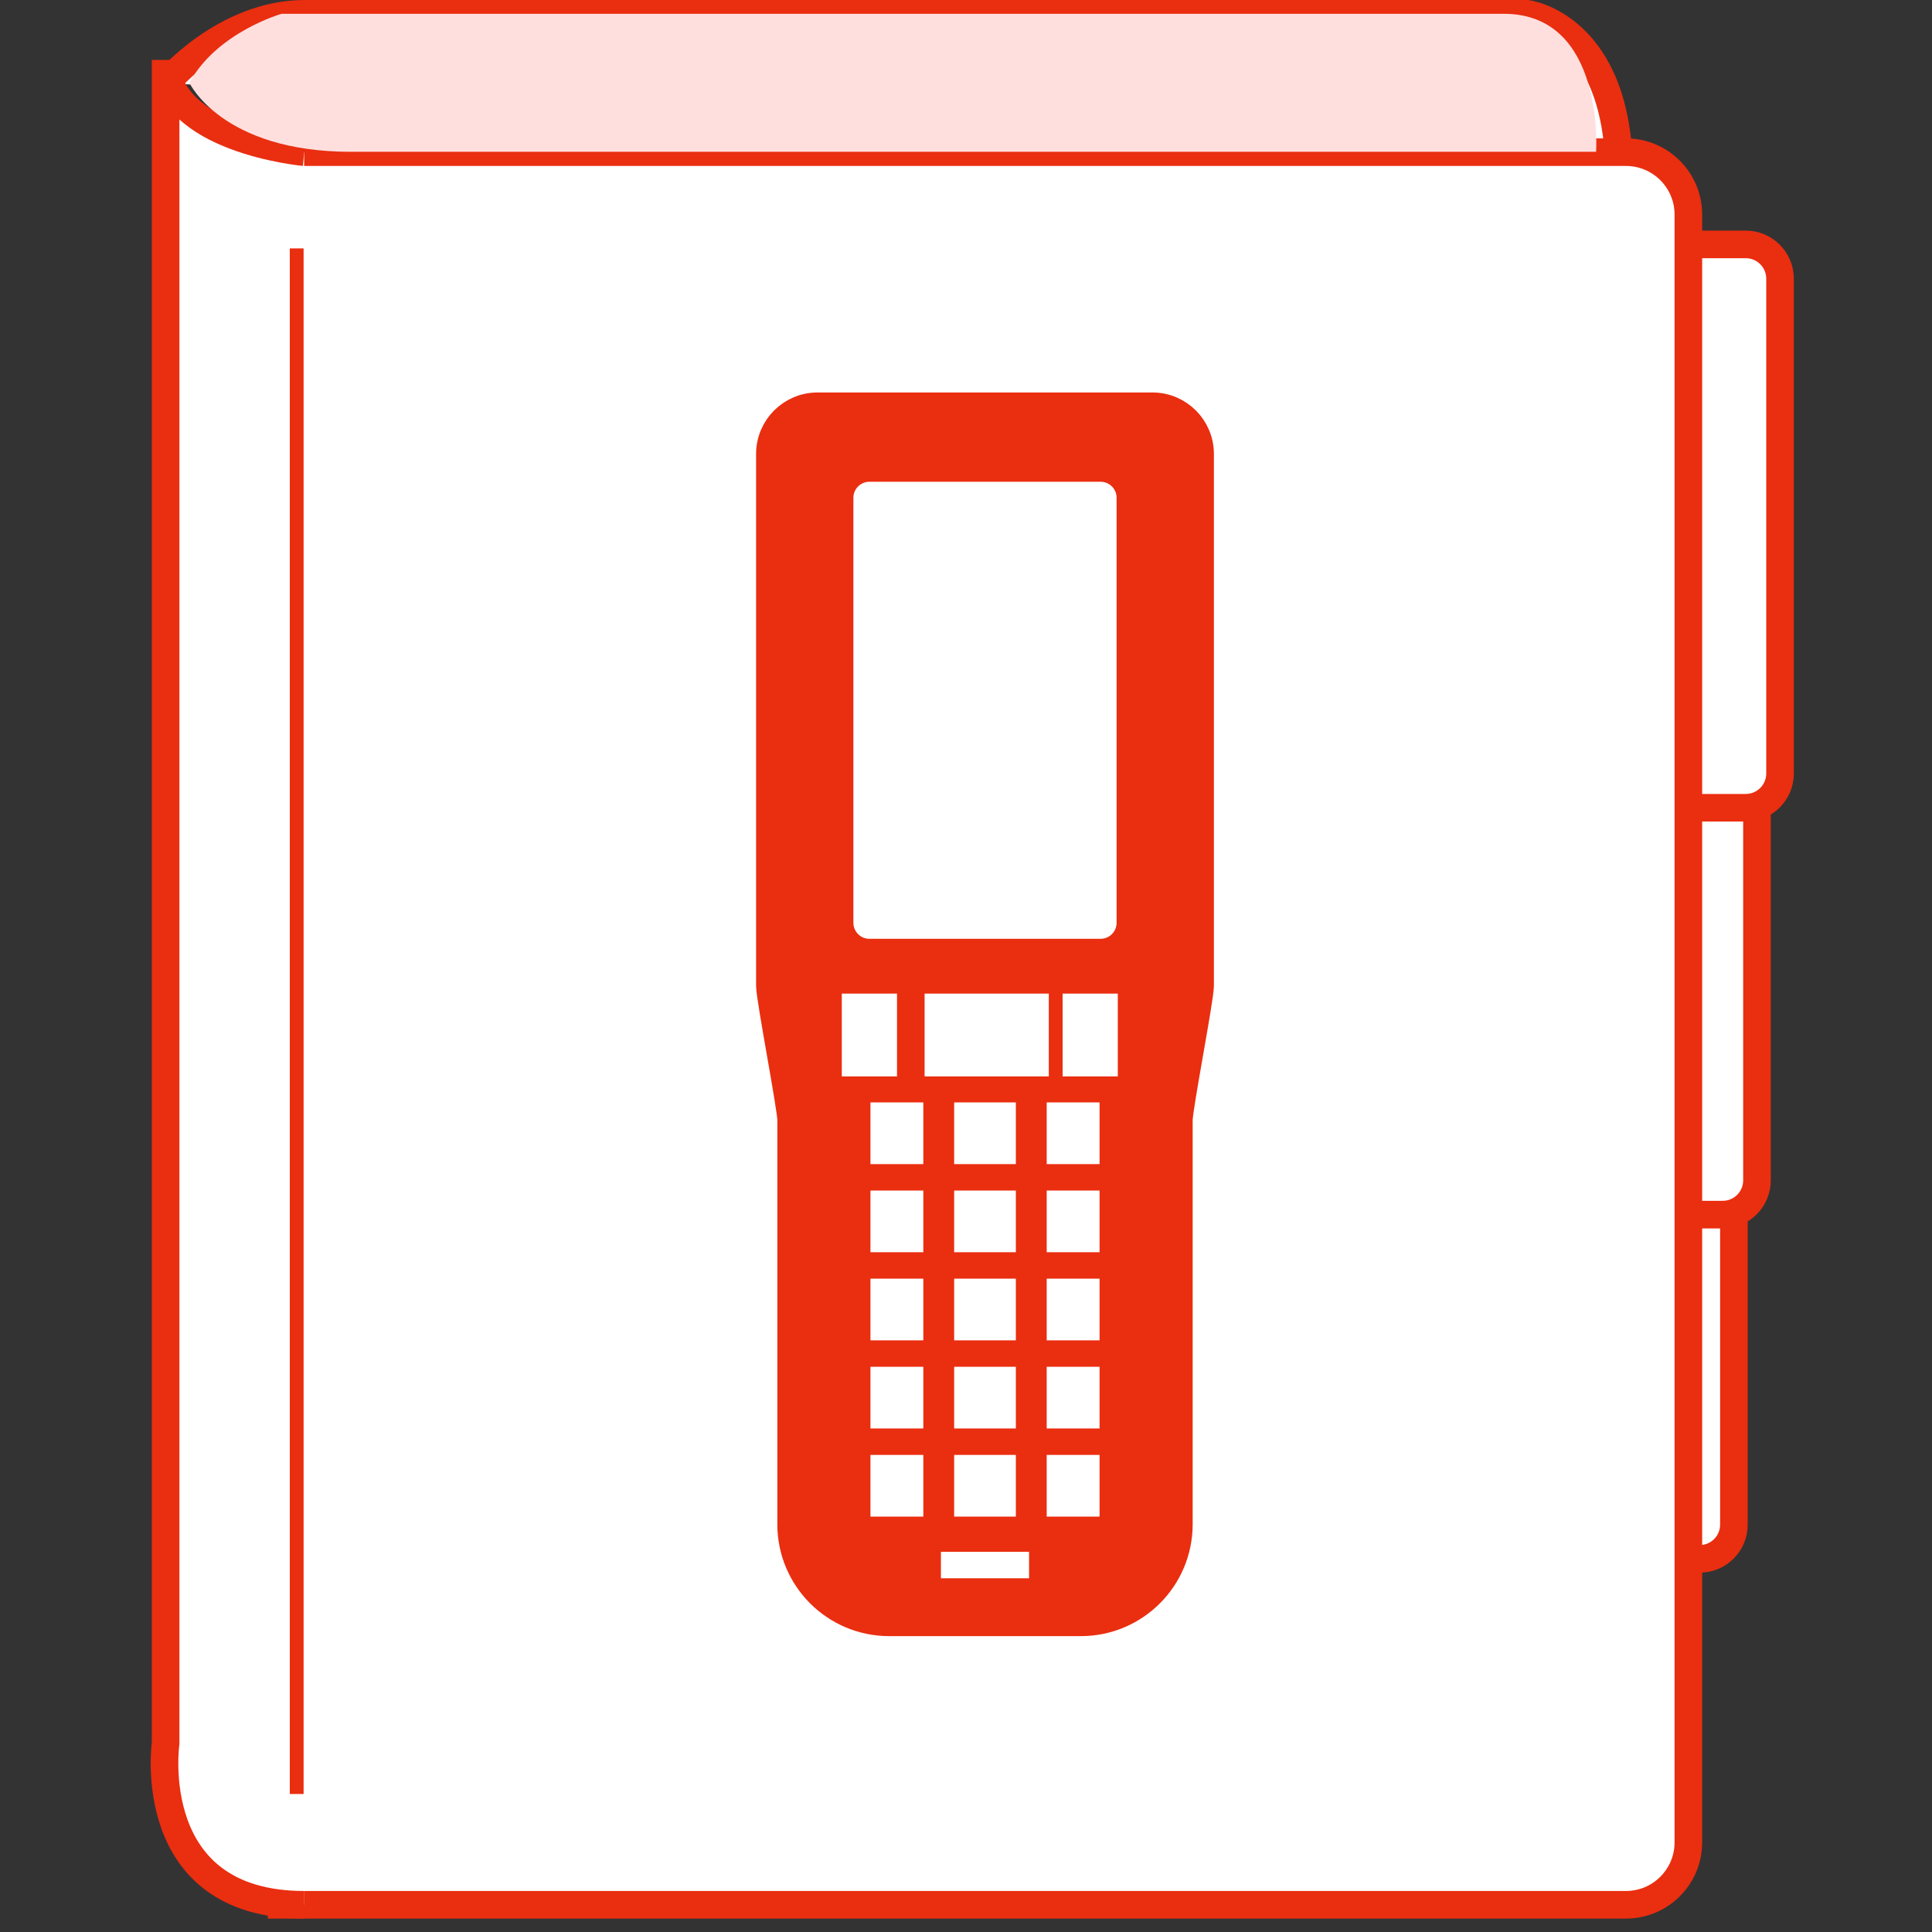<?xml version="1.0" encoding="utf-8"?>
<!-- Generator: Adobe Illustrator 15.1.0, SVG Export Plug-In  -->
<!DOCTYPE svg PUBLIC "-//W3C//DTD SVG 1.1//EN" "http://www.w3.org/Graphics/SVG/1.1/DTD/svg11.dtd">
<svg version="1.1"
	 xmlns="http://www.w3.org/2000/svg" xmlns:xlink="http://www.w3.org/1999/xlink" xmlns:a="http://ns.adobe.com/AdobeSVGViewerExtensions/3.0/"
	 x="0px" y="0px" width="140px" height="140px" viewBox="0 0 140 140" enable-background="new 0 0 140 140" xml:space="preserve">
<rect x="0" y="0" width="140" height="140" fill="#333333" stroke="none"/>
<defs>
</defs>
<g>
	<defs>
		<rect id="SVGID_1_" width="140" height="140"/>
	</defs>
	<clipPath id="SVGID_4_">
		<use xlink:href="#SVGID_1_"  overflow="visible"/>
	</clipPath>
	<g clip-path="url(#SVGID_4_)">
		<defs>
			<rect id="SVGID_2_" width="140" height="140"/>
		</defs>
		<clipPath id="SVGID_5_">
			<use xlink:href="#SVGID_2_"  overflow="visible"/>
		</clipPath>
		<path clip-path="url(#SVGID_5_)" fill="#FFFFFF" d="M12.053,6.013c0,0,4.178-5.013,10.026-5.013h88.568
			c0,0,6.684,0.835,6.684,11.697"/>
		<path clip-path="url(#SVGID_5_)" fill="none" stroke="#EA2E10" stroke-width="2" stroke-miterlimit="10" d="M12.053,6.013
			c0,0,4.178-5.013,10.026-5.013h88.568c0,0,6.684,0.835,6.684,11.697"/>
		<path clip-path="url(#SVGID_5_)" fill="#FFFFFF" d="M123.162,112.962h-11.744c-1.371,0-2.483-1.111-2.483-2.483V74.623
			c0-1.371,1.112-2.482,2.483-2.482h11.744c1.372,0,2.483,1.111,2.483,2.482v35.855
			C125.646,111.851,124.534,112.962,123.162,112.962"/>
		<path clip-path="url(#SVGID_5_)" fill="none" stroke="#EA2E10" stroke-width="2" stroke-miterlimit="10" d="M123.162,112.962
			h-11.744c-1.371,0-2.483-1.111-2.483-2.483V74.623c0-1.371,1.112-2.482,2.483-2.482h11.744c1.372,0,2.483,1.111,2.483,2.482
			v35.855C125.646,111.851,124.534,112.962,123.162,112.962z"/>
		<path clip-path="url(#SVGID_5_)" fill="#FFFFFF" d="M124.833,88.016h-11.744c-1.371,0-2.482-1.112-2.482-2.484V49.677
			c0-1.371,1.111-2.483,2.482-2.483h11.744c1.372,0,2.484,1.112,2.484,2.483v35.854C127.317,86.903,126.205,88.016,124.833,88.016"
			/>
		<path clip-path="url(#SVGID_5_)" fill="none" stroke="#EA2E10" stroke-width="2" stroke-miterlimit="10" d="M124.833,88.016
			h-11.744c-1.371,0-2.482-1.112-2.482-2.484V49.677c0-1.371,1.111-2.483,2.482-2.483h11.744c1.372,0,2.484,1.112,2.484,2.483
			v35.854C127.317,86.903,126.205,88.016,124.833,88.016z"/>
		<path clip-path="url(#SVGID_5_)" fill="#FFFFFF" d="M126.504,58.533H114.76c-1.371,0-2.482-1.112-2.482-2.484V20.194
			c0-1.371,1.111-2.483,2.482-2.483h11.744c1.372,0,2.484,1.112,2.484,2.483v35.855C128.988,57.421,127.876,58.533,126.504,58.533"
			/>
		<path clip-path="url(#SVGID_5_)" fill="none" stroke="#EA2E10" stroke-width="2" stroke-miterlimit="10" d="M126.504,58.533
			H114.76c-1.371,0-2.482-1.112-2.482-2.484V20.194c0-1.371,1.111-2.483,2.482-2.483h11.744c1.372,0,2.484,1.112,2.484,2.483v35.855
			C128.988,57.421,127.876,58.533,126.504,58.533z"/>
		<path clip-path="url(#SVGID_5_)" fill="#FFFFFF" d="M117.821,138.028H20.409V11.026h97.413c2.498,0,4.523,2.025,4.523,4.523
			v117.956C122.345,136.004,120.319,138.028,117.821,138.028"/>
		<path clip-path="url(#SVGID_5_)" fill="none" stroke="#EA2E10" stroke-width="2" stroke-miterlimit="10" d="M117.821,138.028
			H20.409V11.026h97.413c2.498,0,4.523,2.025,4.523,4.523v117.956C122.345,136.004,120.319,138.028,117.821,138.028z"/>
		<path clip-path="url(#SVGID_5_)" fill="#FFFFFF" d="M22.053,138.028C10.355,138.028,12,126.331,12,126.331V4.342
			c0,5.767,10.04,6.685,10.04,6.685"/>
		<path clip-path="url(#SVGID_5_)" fill="none" stroke="#EA2E10" stroke-width="2" stroke-miterlimit="10" d="M22.053,138.028
			C10.355,138.028,12,126.331,12,126.331V4.342c0,5.767,10.04,6.685,10.04,6.685"/>
		<line clip-path="url(#SVGID_5_)" fill="#FFFFFF" x1="21.5" y1="18" x2="21.5" y2="130"/>
		<line clip-path="url(#SVGID_5_)" fill="none" stroke="#EA2E10" stroke-miterlimit="10" x1="21.5" y1="18" x2="21.5" y2="130"/>
		<g clip-path="url(#SVGID_5_)">
			<g>
				<defs>
					<rect id="SVGID_3_" x="13.724" y="1" width="101.952" height="10"/>
				</defs>
				<clipPath id="SVGID_6_">
					<use xlink:href="#SVGID_3_"  overflow="visible"/>
				</clipPath>
				<path clip-path="url(#SVGID_6_)" fill="#FEDFDE" d="M13.724,6c0,0,2.34,5,11.698,5h90.238c0,0,0.668-10-6.684-10H20.408
					C20.408,1,15.729,2.324,13.724,6"/>
			</g>
		</g>
		<path clip-path="url(#SVGID_5_)" fill="#EA2E10" d="M55.789,71.431V32.895c0-1.908,1.547-3.455,3.455-3.455h24.265
			c1.908,0,3.455,1.547,3.455,3.455v38.536c0,0.916-1.539,8.815-1.539,9.731v29.291c0,3.925-3.182,7.107-7.106,7.107H64.435
			c-3.925,0-7.107-3.183-7.107-7.107V81.162C57.328,80.246,55.789,72.347,55.789,71.431"/>
		<path clip-path="url(#SVGID_5_)" fill="none" stroke="#EA2E10" stroke-width="2" stroke-miterlimit="10" d="M55.789,71.431V32.895
			c0-1.908,1.547-3.455,3.455-3.455h24.265c1.908,0,3.455,1.547,3.455,3.455v38.536c0,0.916-1.539,8.815-1.539,9.731v29.291
			c0,3.925-3.182,7.107-7.106,7.107H64.435c-3.925,0-7.107-3.183-7.107-7.107V81.162C57.328,80.246,55.789,72.347,55.789,71.431z"/>
		<path clip-path="url(#SVGID_5_)" fill="#FFFFFF" d="M79.752,69.03H63.001c-1.193,0-2.161-0.967-2.161-2.161V36.07
			c0-1.193,0.968-2.16,2.161-2.16h16.751c1.193,0,2.161,0.967,2.161,2.16v30.799C81.913,68.063,80.945,69.03,79.752,69.03"/>
		<path clip-path="url(#SVGID_5_)" fill="none" stroke="#EA2E10" stroke-width="2" stroke-miterlimit="10" d="M79.752,69.03H63.001
			c-1.193,0-2.161-0.967-2.161-2.161V36.07c0-1.193,0.968-2.16,2.161-2.16h16.751c1.193,0,2.161,0.967,2.161,2.16v30.799
			C81.913,68.063,80.945,69.03,79.752,69.03z"/>
		<rect x="67" y="72" clip-path="url(#SVGID_5_)" fill="#FFFFFF" width="9" height="6"/>
		<rect x="77" y="72" clip-path="url(#SVGID_5_)" fill="#FFFFFF" width="4" height="6"/>
		<rect x="61" y="72" clip-path="url(#SVGID_5_)" fill="#FFFFFF" width="4" height="6"/>
		<rect x="68.183" y="112.451" clip-path="url(#SVGID_5_)" fill="#FFFFFF" width="6.386" height="1.916"/>
		<rect x="63.076" y="79.885" clip-path="url(#SVGID_5_)" fill="#FFFFFF" width="3.831" height="4.471"/>
		<rect x="69.142" y="79.885" clip-path="url(#SVGID_5_)" fill="#FFFFFF" width="4.47" height="4.471"/>
		<rect x="75.847" y="79.885" clip-path="url(#SVGID_5_)" fill="#FFFFFF" width="3.831" height="4.471"/>
		<rect x="63.076" y="86.271" clip-path="url(#SVGID_5_)" fill="#FFFFFF" width="3.831" height="4.47"/>
		<rect x="69.142" y="86.271" clip-path="url(#SVGID_5_)" fill="#FFFFFF" width="4.47" height="4.47"/>
		<rect x="75.847" y="86.271" clip-path="url(#SVGID_5_)" fill="#FFFFFF" width="3.831" height="4.47"/>
		<rect x="63.076" y="92.656" clip-path="url(#SVGID_5_)" fill="#FFFFFF" width="3.831" height="4.47"/>
		<rect x="69.142" y="92.656" clip-path="url(#SVGID_5_)" fill="#FFFFFF" width="4.47" height="4.47"/>
		<rect x="75.847" y="92.656" clip-path="url(#SVGID_5_)" fill="#FFFFFF" width="3.831" height="4.47"/>
		<rect x="63.076" y="99.042" clip-path="url(#SVGID_5_)" fill="#FFFFFF" width="3.831" height="4.47"/>
		<rect x="69.142" y="99.042" clip-path="url(#SVGID_5_)" fill="#FFFFFF" width="4.47" height="4.47"/>
		<rect x="75.847" y="99.042" clip-path="url(#SVGID_5_)" fill="#FFFFFF" width="3.831" height="4.47"/>
		<rect x="63.076" y="105.428" clip-path="url(#SVGID_5_)" fill="#FFFFFF" width="3.831" height="4.471"/>
		<rect x="69.142" y="105.428" clip-path="url(#SVGID_5_)" fill="#FFFFFF" width="4.47" height="4.471"/>
		<rect x="75.847" y="105.428" clip-path="url(#SVGID_5_)" fill="#FFFFFF" width="3.831" height="4.471"/>
	</g>
</g>
</svg>
